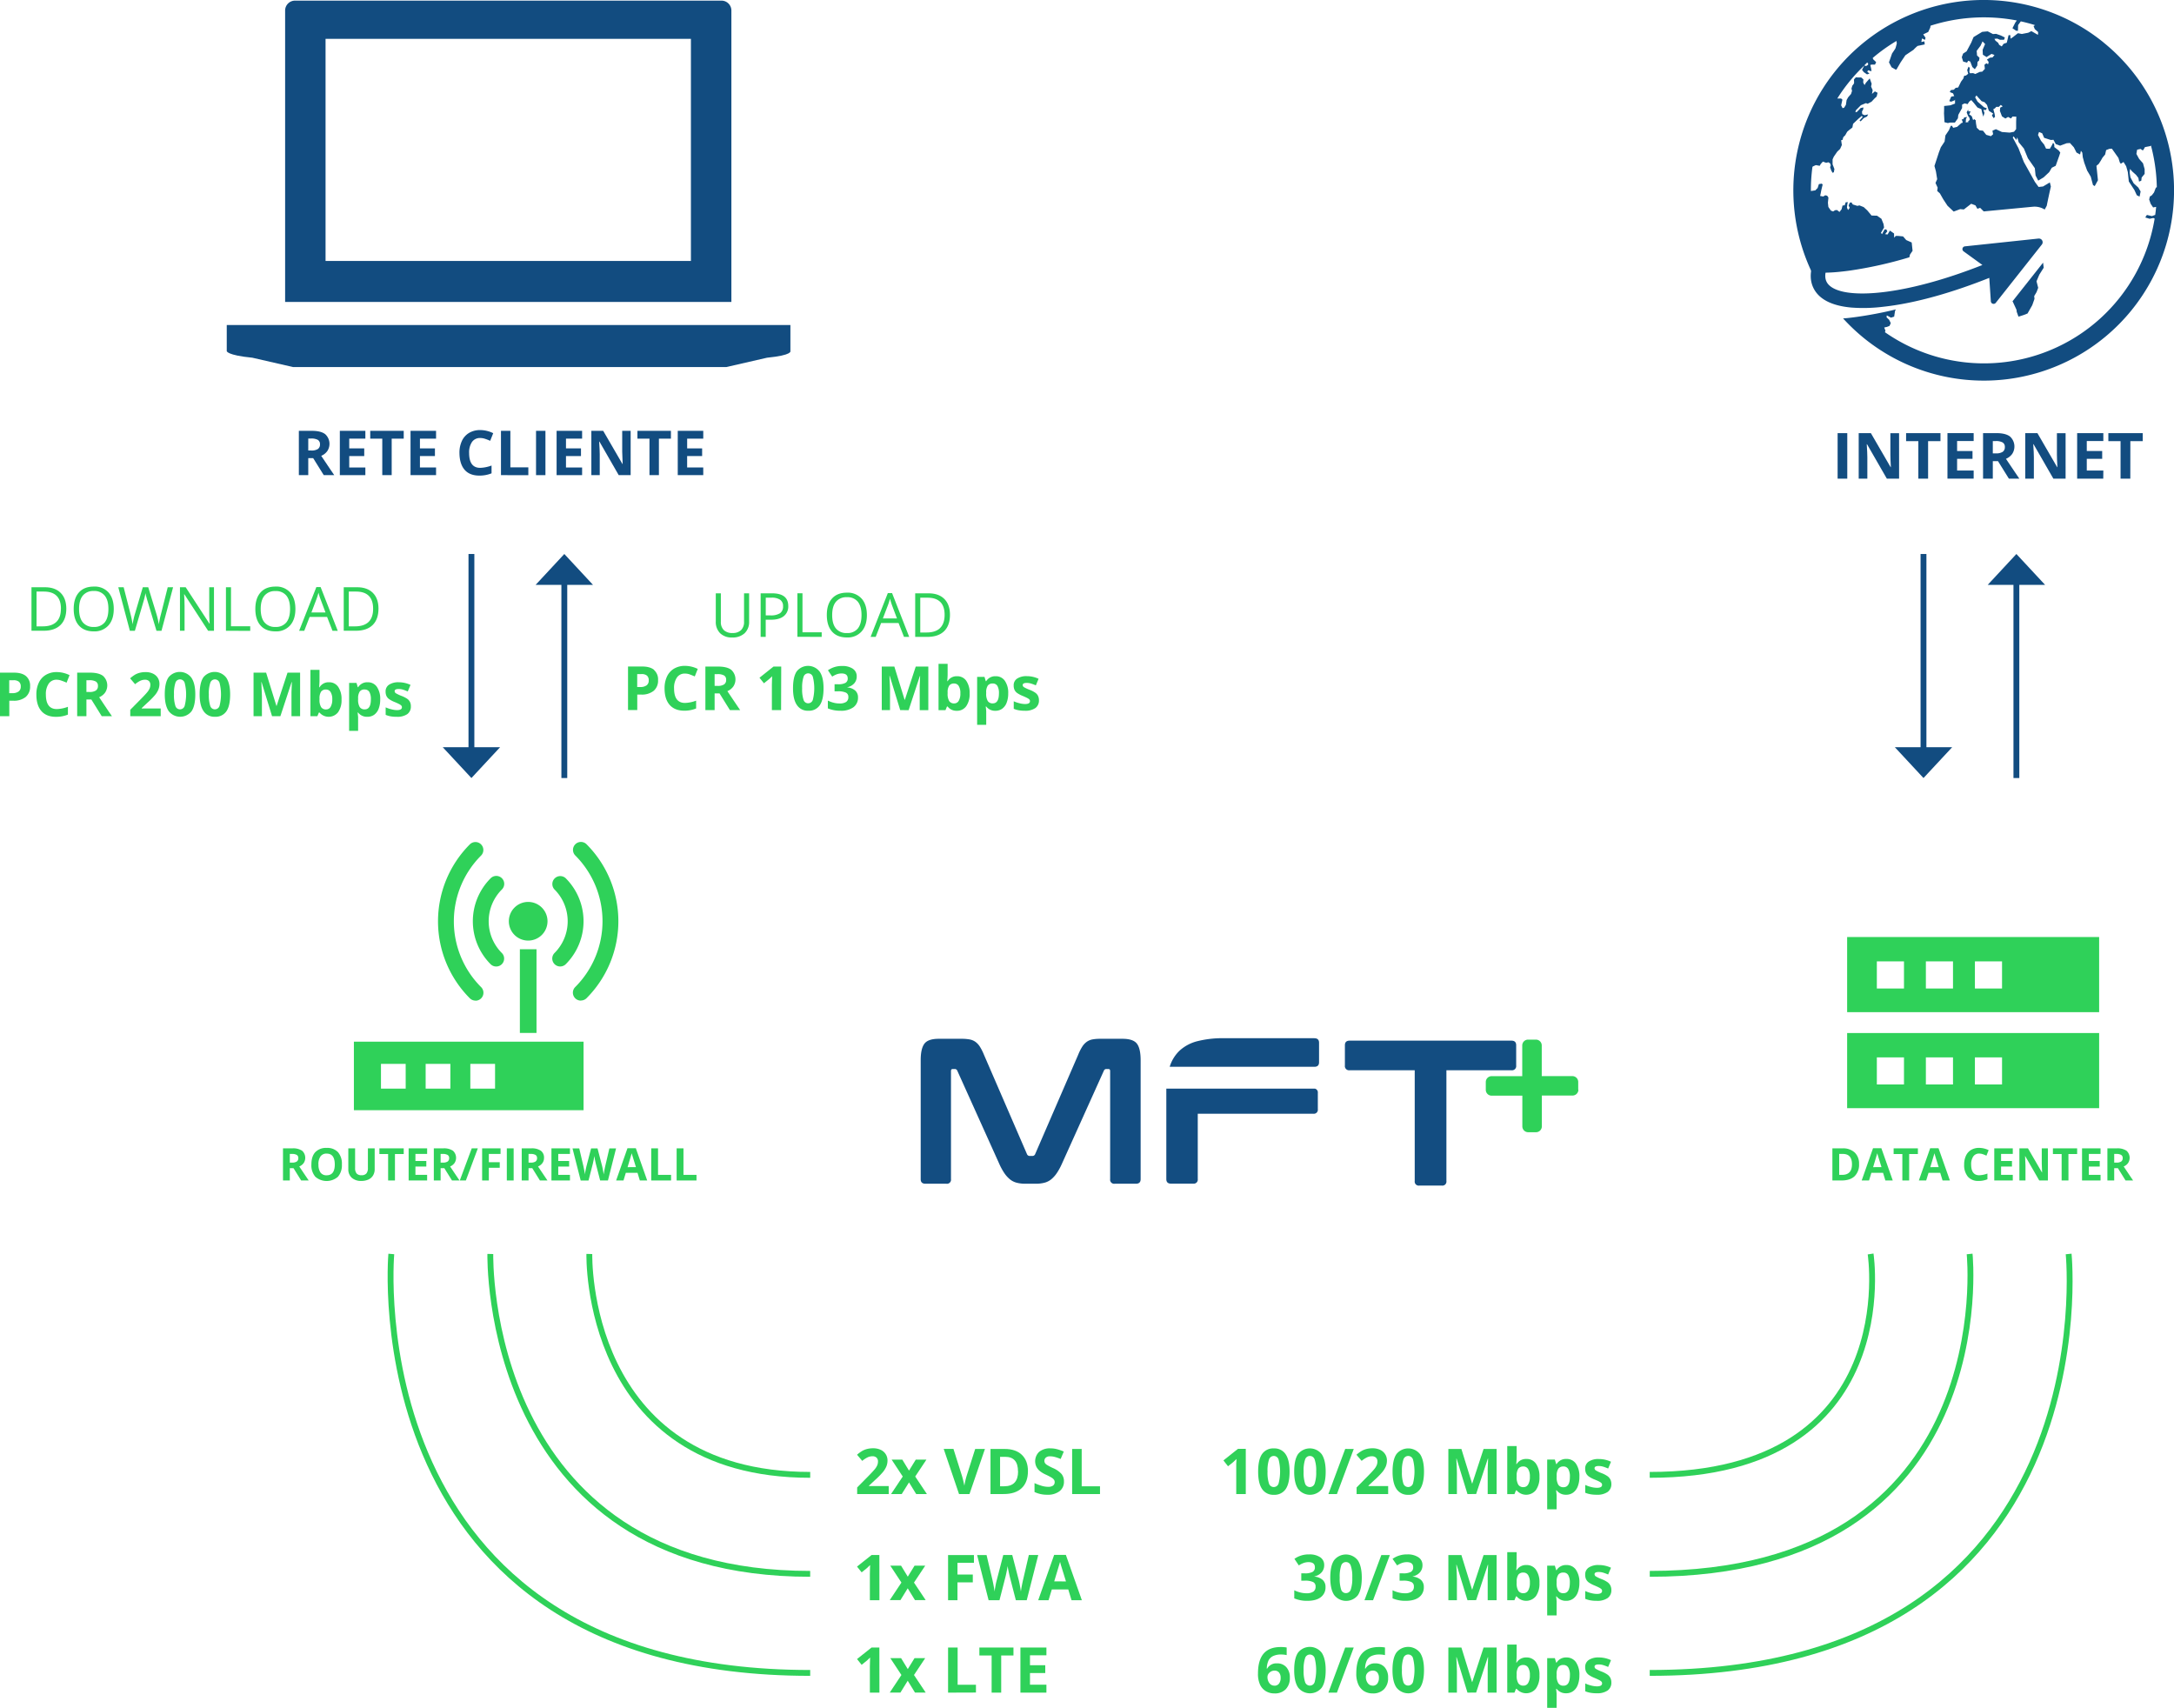 <svg xmlns="http://www.w3.org/2000/svg" viewBox="0 0 1114.66 875.59"><defs><style>.cls-1{fill:#2fd159;}.cls-2,.cls-4{fill:none;stroke-miterlimit:10;stroke-width:3px;}.cls-2{stroke:#124c80;}.cls-3{fill:#124c80;}.cls-4{stroke:#2fd159;}.cls-5{fill:#134d81;}</style></defs><g id="Livello_2" data-name="Livello 2"><g id="Livello_1-2" data-name="Livello 1"><path class="cls-1" d="M455.67,766H439.49v-3.4l5.81-5.88q2.58-2.64,3.37-3.66a7.9,7.9,0,0,0,1.14-1.89,4.94,4.94,0,0,0,.35-1.81,2.62,2.62,0,0,0-.77-2.07,2.94,2.94,0,0,0-2.05-.68,5.91,5.91,0,0,0-2.61.61,13.75,13.75,0,0,0-2.64,1.76l-2.66-3.15a17.36,17.36,0,0,1,2.83-2.06,10.25,10.25,0,0,1,2.45-.92,12.41,12.41,0,0,1,3-.33,8.91,8.91,0,0,1,3.83.79,6.11,6.11,0,0,1,2.58,2.22,5.91,5.91,0,0,1,.92,3.26,8,8,0,0,1-.56,3,11.9,11.9,0,0,1-1.74,2.87,42,42,0,0,1-4.16,4.2l-3,2.8v.22h10.08Z"></path><path class="cls-1" d="M462.86,757l-5.7-8.66h5.48l3.43,5.64,3.47-5.64H475L469.25,757l6,9h-5.49L466.07,760,462.33,766h-5.47Z"></path><path class="cls-1" d="M500,742.87h5L497.07,766h-5.35l-7.86-23.15h5l4.35,13.78c.25.81.5,1.76.75,2.84s.42,1.83.49,2.25a39.74,39.74,0,0,1,1.18-5.09Z"></path><path class="cls-1" d="M527.05,754.22q0,5.71-3.25,8.76t-9.4,3h-6.55V742.87h7.26q5.67,0,8.81,3C526,747.86,527.05,750.65,527.05,754.22Zm-5.1.13q0-7.46-6.58-7.45h-2.61V762h2.1Q522,762,522,754.35Z"></path><path class="cls-1" d="M545.51,759.59a6,6,0,0,1-2.26,4.94,9.79,9.79,0,0,1-6.27,1.81,14.75,14.75,0,0,1-6.56-1.4v-4.56a27.38,27.38,0,0,0,4,1.48,11.91,11.91,0,0,0,3,.42,4.21,4.21,0,0,0,2.47-.61,2.13,2.13,0,0,0,.87-1.84,2,2,0,0,0-.38-1.21,4.16,4.16,0,0,0-1.12-1,28.29,28.29,0,0,0-3-1.57,14.25,14.25,0,0,1-3.18-1.92,7.08,7.08,0,0,1-1.69-2.13,6.65,6.65,0,0,1,1.44-7.68,8.68,8.68,0,0,1,5.76-1.76A13.34,13.34,0,0,1,542,743a23.92,23.92,0,0,1,3.43,1.2L543.82,748a22.74,22.74,0,0,0-3.07-1.06,9.82,9.82,0,0,0-2.38-.3,3.13,3.13,0,0,0-2.14.65,2.14,2.14,0,0,0-.74,1.69,2.1,2.1,0,0,0,.3,1.13,3.29,3.29,0,0,0,1,.93,27,27,0,0,0,3.11,1.63,12.43,12.43,0,0,1,4.45,3.11A6.07,6.07,0,0,1,545.51,759.59Z"></path><path class="cls-1" d="M549.71,766V742.87h4.9V762H564v4Z"></path><path class="cls-1" d="M638.74,766h-4.89V752.63l0-2.2L634,748c-.82.81-1.38,1.34-1.7,1.6l-2.66,2.14-2.36-3,7.46-5.94h4Z"></path><path class="cls-1" d="M661.2,754.45q0,6.06-2,9a6.92,6.92,0,0,1-6.12,2.92,6.83,6.83,0,0,1-6-3c-1.36-2-2-5-2-8.88q0-6.13,2-9a6.89,6.89,0,0,1,6.1-2.9,6.81,6.81,0,0,1,6,3C660.52,747.58,661.2,750.54,661.2,754.45Zm-11.31,0a18,18,0,0,0,.73,6.1,2.55,2.55,0,0,0,2.48,1.84,2.58,2.58,0,0,0,2.47-1.86,24.7,24.7,0,0,0,0-12.2,2.56,2.56,0,0,0-4.93,0A17.9,17.9,0,0,0,649.89,754.45Z"></path><path class="cls-1" d="M679.71,754.45q0,6.06-2,9a7.71,7.71,0,0,1-12.15-.09q-2-3-2-8.88,0-6.13,2-9a7.7,7.7,0,0,1,12.15.14C679,747.58,679.71,750.54,679.71,754.45Zm-11.32,0a18,18,0,0,0,.74,6.1,2.54,2.54,0,0,0,2.48,1.84,2.58,2.58,0,0,0,2.47-1.86,17.72,17.72,0,0,0,.76-6.08,17.5,17.5,0,0,0-.77-6.12,2.56,2.56,0,0,0-4.93,0A17.85,17.85,0,0,0,668.39,754.45Z"></path><path class="cls-1" d="M694.1,742.87,685.47,766h-4.38l8.63-23.15Z"></path><path class="cls-1" d="M711.74,766H695.56v-3.4l5.81-5.88q2.58-2.64,3.37-3.66a7.9,7.9,0,0,0,1.14-1.89,4.94,4.94,0,0,0,.35-1.81,2.62,2.62,0,0,0-.77-2.07,3,3,0,0,0-2.05-.68,5.88,5.88,0,0,0-2.61.61,13.8,13.8,0,0,0-2.65,1.76l-2.66-3.15a17.36,17.36,0,0,1,2.84-2.06,10.25,10.25,0,0,1,2.45-.92,12.41,12.41,0,0,1,3-.33,8.94,8.94,0,0,1,3.83.79,6.11,6.11,0,0,1,2.58,2.22,5.91,5.91,0,0,1,.92,3.26,8,8,0,0,1-.56,3,11.65,11.65,0,0,1-1.75,2.87,41.63,41.63,0,0,1-4.15,4.2l-3,2.8v.22h10.09Z"></path><path class="cls-1" d="M730.12,754.45c0,4-.67,7-2,9a6.91,6.91,0,0,1-6.12,2.92,6.83,6.83,0,0,1-6-3q-2-3-2-8.88,0-6.13,2-9a7.7,7.7,0,0,1,12.15.14C729.43,747.58,730.12,750.54,730.12,754.45Zm-11.32,0a18,18,0,0,0,.73,6.1,2.55,2.55,0,0,0,2.48,1.84,2.58,2.58,0,0,0,2.47-1.86,24.7,24.7,0,0,0,0-12.2,2.56,2.56,0,0,0-4.93,0A18.16,18.16,0,0,0,718.8,754.45Z"></path><path class="cls-1" d="M752.41,766l-5.58-18.16h-.14c.2,3.69.3,6.16.3,7.39V766h-4.38V742.87h6.68l5.47,17.7h.1l5.81-17.7h6.68V766h-4.57v-11c0-.51,0-1.11,0-1.78s.09-2.47.21-5.39h-.14l-6,18.13Z"></path><path class="cls-1" d="M782.64,748a5.72,5.72,0,0,1,4.91,2.44,11.25,11.25,0,0,1,1.77,6.71,11.1,11.1,0,0,1-1.82,6.79,6.39,6.39,0,0,1-9.88.14h-.33l-.8,1.95H772.8V741.39h4.82v5.73c0,.72-.06,1.89-.19,3.5h.19A5.58,5.58,0,0,1,782.64,748Zm-1.55,3.86a3.06,3.06,0,0,0-2.61,1.1,6.37,6.37,0,0,0-.86,3.63v.53a7.47,7.47,0,0,0,.85,4.08,3,3,0,0,0,2.69,1.24,2.68,2.68,0,0,0,2.36-1.37,7.4,7.4,0,0,0,.88-4,7,7,0,0,0-.89-3.91A2.77,2.77,0,0,0,781.09,751.85Z"></path><path class="cls-1" d="M803,766.34a5.87,5.87,0,0,1-4.89-2.27h-.25c.17,1.48.25,2.33.25,2.57v7.17h-4.83V748.32h3.93l.68,2.3h.22a5.57,5.57,0,0,1,5-2.63,5.73,5.73,0,0,1,4.91,2.42,11.21,11.21,0,0,1,1.77,6.73,13.34,13.34,0,0,1-.83,4.92,6.86,6.86,0,0,1-2.37,3.18A6,6,0,0,1,803,766.34Zm-1.42-14.49A3.06,3.06,0,0,0,799,753a6.29,6.29,0,0,0-.86,3.63v.53a7.38,7.38,0,0,0,.85,4.08,3,3,0,0,0,2.68,1.24q3.26,0,3.25-5.36a7.64,7.64,0,0,0-.8-3.91A2.73,2.73,0,0,0,801.61,751.85Z"></path><path class="cls-1" d="M826.18,760.76a4.87,4.87,0,0,1-1.89,4.15,9.35,9.35,0,0,1-5.66,1.43,17.29,17.29,0,0,1-3.3-.27,12.71,12.71,0,0,1-2.54-.76v-4a17,17,0,0,0,3,1.06,12.42,12.42,0,0,0,3,.42c1.76,0,2.63-.5,2.63-1.51a1.25,1.25,0,0,0-.35-.93,4.87,4.87,0,0,0-1.2-.81q-.86-.45-2.28-1a14.69,14.69,0,0,1-3-1.58,4.53,4.53,0,0,1-1.39-1.67,5.55,5.55,0,0,1-.44-2.32,4.2,4.2,0,0,1,1.83-3.65,8.92,8.92,0,0,1,5.19-1.29,14.71,14.71,0,0,1,6.22,1.39l-1.46,3.48a25.26,25.26,0,0,0-2.48-.93,7.9,7.9,0,0,0-2.36-.36c-1.43,0-2.14.38-2.14,1.15a1.35,1.35,0,0,0,.69,1.12,18.13,18.13,0,0,0,3,1.41,14,14,0,0,1,3,1.57,4.7,4.7,0,0,1,1.43,1.68A5.09,5.09,0,0,1,826.18,760.76Z"></path><path class="cls-1" d="M450.9,820.41H446V807l.05-2.2.08-2.41c-.81.81-1.38,1.34-1.69,1.6l-2.66,2.14-2.36-2.95,7.45-5.94h4Z"></path><path class="cls-1" d="M462.18,811.37l-5.7-8.66H462l3.44,5.64,3.47-5.64h5.47l-5.76,8.66,6,9h-5.49l-3.72-6.06-3.74,6.06h-5.47Z"></path><path class="cls-1" d="M490.92,820.41H486.1V797.26h13.26v4h-8.44v6h7.86v4h-7.86Z"></path><path class="cls-1" d="M526.43,820.41h-5.58l-3.14-12.16c-.12-.43-.31-1.33-.59-2.68s-.44-2.27-.49-2.73c-.06.57-.22,1.48-.47,2.74s-.45,2.16-.59,2.7l-3.11,12.13h-5.58L501,797.26h4.83l3,12.64c.51,2.33.89,4.35,1.12,6.06.06-.6.21-1.53.44-2.79a29.75,29.75,0,0,1,.64-2.94l3.37-13H519l3.37,13c.15.58.33,1.47.55,2.66s.39,2.22.51,3.07c.11-.82.27-1.85.51-3.08s.44-2.22.63-3l2.94-12.64h4.83Z"></path><path class="cls-1" d="M549.4,820.41l-1.67-5.51h-8.44l-1.68,5.51h-5.29l8.17-23.24h6l8.2,23.24Zm-2.85-9.63q-2.32-7.49-2.62-8.47c-.19-.65-.33-1.17-.41-1.55q-.53,2-3,10Z"></path><path class="cls-1" d="M678.94,802.44a5.42,5.42,0,0,1-1.32,3.69,6.79,6.79,0,0,1-3.69,2.09v.09a7.39,7.39,0,0,1,4.25,1.71,4.76,4.76,0,0,1,1.44,3.64,6.19,6.19,0,0,1-2.43,5.21c-1.61,1.24-3.92,1.86-6.91,1.86a16.65,16.65,0,0,1-6.68-1.26v-4.16a14.78,14.78,0,0,0,3,1.11,12.62,12.62,0,0,0,3.19.43,6.2,6.2,0,0,0,3.58-.83,3,3,0,0,0,1.16-2.64,2.39,2.39,0,0,0-1.33-2.31,9.92,9.92,0,0,0-4.25-.68h-1.75v-3.75H669a8.3,8.3,0,0,0,3.93-.71,2.53,2.53,0,0,0,1.24-2.41c0-1.75-1.09-2.63-3.29-2.63a7.66,7.66,0,0,0-2.32.38,11.19,11.19,0,0,0-2.62,1.31l-2.26-3.37a12.56,12.56,0,0,1,7.55-2.28,9.73,9.73,0,0,1,5.67,1.46A4.67,4.67,0,0,1,678.94,802.44Z"></path><path class="cls-1" d="M698.22,808.84c0,4-.67,7-2,9a7.72,7.72,0,0,1-12.16-.09q-2-3-2-8.88,0-6.14,2-9a7.7,7.7,0,0,1,12.15.14C697.53,802,698.22,804.93,698.22,808.84Zm-11.32,0a18,18,0,0,0,.73,6.1,2.55,2.55,0,0,0,2.48,1.84,2.58,2.58,0,0,0,2.47-1.86,17.48,17.48,0,0,0,.76-6.08,17.26,17.26,0,0,0-.77-6.12,2.56,2.56,0,0,0-4.93,0A18.16,18.16,0,0,0,686.9,808.84Z"></path><path class="cls-1" d="M712.61,797.26,704,820.41h-4.39l8.63-23.15Z"></path><path class="cls-1" d="M729.34,802.44a5.46,5.46,0,0,1-1.31,3.69,6.86,6.86,0,0,1-3.69,2.09v.09a7.36,7.36,0,0,1,4.24,1.71,4.76,4.76,0,0,1,1.44,3.64,6.21,6.21,0,0,1-2.42,5.21c-1.62,1.24-3.92,1.86-6.92,1.86a16.69,16.69,0,0,1-6.68-1.26v-4.16a15,15,0,0,0,3,1.11,12.69,12.69,0,0,0,3.2.43,6.22,6.22,0,0,0,3.58-.83,3,3,0,0,0,1.15-2.64,2.37,2.37,0,0,0-1.33-2.31,9.87,9.87,0,0,0-4.24-.68h-1.76v-3.75h1.79a8.32,8.32,0,0,0,3.94-.71,2.55,2.55,0,0,0,1.24-2.41c0-1.75-1.1-2.63-3.29-2.63a7.61,7.61,0,0,0-2.32.38,11.19,11.19,0,0,0-2.62,1.31L714,799.21a12.58,12.58,0,0,1,7.55-2.28,9.77,9.77,0,0,1,5.68,1.46A4.66,4.66,0,0,1,729.34,802.44Z"></path><path class="cls-1" d="M752.41,820.41l-5.58-18.16h-.14q.3,5.55.3,7.39v10.77h-4.38V797.26h6.68l5.47,17.7h.1l5.81-17.7h6.68v23.15h-4.57v-11c0-.51,0-1.11,0-1.78s.09-2.47.21-5.39h-.14l-6,18.13Z"></path><path class="cls-1" d="M782.64,802.38a5.72,5.72,0,0,1,4.91,2.44,11.25,11.25,0,0,1,1.77,6.71,11.08,11.08,0,0,1-1.82,6.79,6.39,6.39,0,0,1-9.88.14h-.33l-.8,1.95H772.8V795.78h4.82v5.73c0,.73-.06,1.89-.19,3.5h.19A5.58,5.58,0,0,1,782.64,802.38Zm-1.55,3.86a3.06,3.06,0,0,0-2.61,1.1,6.37,6.37,0,0,0-.86,3.63v.53a7.47,7.47,0,0,0,.85,4.08,3,3,0,0,0,2.69,1.24,2.68,2.68,0,0,0,2.36-1.37,7.4,7.4,0,0,0,.88-4,7,7,0,0,0-.89-3.91A2.77,2.77,0,0,0,781.09,806.24Z"></path><path class="cls-1" d="M803,820.73a5.87,5.87,0,0,1-4.89-2.27h-.25c.17,1.48.25,2.33.25,2.57v7.17h-4.83V802.71h3.93l.68,2.3h.22a5.57,5.57,0,0,1,5-2.63,5.73,5.73,0,0,1,4.91,2.42,11.21,11.21,0,0,1,1.77,6.73,13.34,13.34,0,0,1-.83,4.92,6.81,6.81,0,0,1-2.37,3.18A6,6,0,0,1,803,820.73Zm-1.42-14.49a3.06,3.06,0,0,0-2.61,1.1,6.29,6.29,0,0,0-.86,3.63v.53a7.38,7.38,0,0,0,.85,4.08,3,3,0,0,0,2.68,1.24q3.26,0,3.25-5.36a7.64,7.64,0,0,0-.8-3.91A2.73,2.73,0,0,0,801.61,806.24Z"></path><path class="cls-1" d="M826.18,815.15a4.87,4.87,0,0,1-1.89,4.15,9.35,9.35,0,0,1-5.66,1.43,17.29,17.29,0,0,1-3.3-.27,12.71,12.71,0,0,1-2.54-.76v-4a17,17,0,0,0,3,1.06,12.49,12.49,0,0,0,3,.43c1.76,0,2.63-.51,2.63-1.52a1.25,1.25,0,0,0-.35-.93,4.87,4.87,0,0,0-1.2-.81q-.86-.45-2.28-1.05a14.69,14.69,0,0,1-3-1.58,4.53,4.53,0,0,1-1.39-1.67,5.52,5.52,0,0,1-.44-2.32,4.2,4.2,0,0,1,1.83-3.65,8.92,8.92,0,0,1,5.19-1.29,14.71,14.71,0,0,1,6.22,1.39l-1.46,3.48a25.26,25.26,0,0,0-2.48-.93,7.9,7.9,0,0,0-2.36-.36c-1.43,0-2.14.38-2.14,1.15a1.38,1.38,0,0,0,.69,1.13,19.29,19.29,0,0,0,3,1.4,14,14,0,0,1,3,1.57,4.7,4.7,0,0,1,1.43,1.68A5.09,5.09,0,0,1,826.18,815.15Z"></path><path class="cls-1" d="M450.9,867.8H446V854.41l.05-2.2.08-2.41c-.81.81-1.38,1.35-1.69,1.6l-2.66,2.14-2.36-2.95,7.45-5.93h4Z"></path><path class="cls-1" d="M462.18,858.76l-5.7-8.66H462l3.44,5.64,3.47-5.64h5.47l-5.76,8.66,6,9h-5.49l-3.72-6.06-3.74,6.06h-5.47Z"></path><path class="cls-1" d="M486.1,867.8V844.66H491v19.09h9.39v4Z"></path><path class="cls-1" d="M513.34,867.8h-4.91V848.74h-6.28v-4.08h17.48v4.08h-6.29Z"></path><path class="cls-1" d="M536.52,867.8H523.19V844.66h13.33v4H528.1v5.08h7.83v4H528.1v6h8.42Z"></path><path class="cls-1" d="M645,858q0-6.87,2.91-10.23t8.7-3.35a16.53,16.53,0,0,1,3.1.23v3.91a12.76,12.76,0,0,0-2.79-.31,9.5,9.5,0,0,0-4.1.76,5.1,5.1,0,0,0-2.39,2.24,10.62,10.62,0,0,0-.93,4.23h.21a5.36,5.36,0,0,1,5-2.69,6.2,6.2,0,0,1,4.86,2,7.7,7.7,0,0,1,1.76,5.38,8.08,8.08,0,0,1-2.09,5.87,7.67,7.67,0,0,1-5.79,2.16,8.29,8.29,0,0,1-4.47-1.19,7.66,7.66,0,0,1-3-3.47A13.21,13.21,0,0,1,645,858Zm8.36,6.24a2.88,2.88,0,0,0,2.41-1.06,4.7,4.7,0,0,0,.84-3,4.08,4.08,0,0,0-.79-2.66,2.85,2.85,0,0,0-2.36-1,3.6,3.6,0,0,0-2.54,1,2.94,2.94,0,0,0-1.06,2.25,5.11,5.11,0,0,0,1,3.18A3.05,3.05,0,0,0,653.35,864.21Z"></path><path class="cls-1" d="M679.71,856.23q0,6.06-2,9a7.71,7.71,0,0,1-12.15-.09q-2-3-2-8.88,0-6.13,2-9a7.69,7.69,0,0,1,12.15.13C679,849.36,679.71,852.32,679.71,856.23Zm-11.32,0a18,18,0,0,0,.74,6.1,2.57,2.57,0,0,0,4.94,0,24.86,24.86,0,0,0,0-12.2,2.59,2.59,0,0,0-2.46-1.86,2.54,2.54,0,0,0-2.47,1.86A17.85,17.85,0,0,0,668.39,856.23Z"></path><path class="cls-1" d="M694.1,844.66l-8.63,23.14h-4.38l8.63-23.14Z"></path><path class="cls-1" d="M695.4,858q0-6.87,2.9-10.23t8.7-3.35a16.65,16.65,0,0,1,3.11.23v3.91a12.76,12.76,0,0,0-2.79-.31,9.52,9.52,0,0,0-4.11.76,5.08,5.08,0,0,0-2.38,2.24,10.28,10.28,0,0,0-.93,4.23h.2a5.39,5.39,0,0,1,5-2.69,6.2,6.2,0,0,1,4.86,2,7.75,7.75,0,0,1,1.76,5.38,8.12,8.12,0,0,1-2.09,5.87,7.71,7.71,0,0,1-5.8,2.16,8.29,8.29,0,0,1-4.47-1.19,7.71,7.71,0,0,1-2.94-3.47A13.06,13.06,0,0,1,695.4,858Zm8.36,6.24a2.87,2.87,0,0,0,2.4-1.06,4.7,4.7,0,0,0,.84-3,4.13,4.13,0,0,0-.78-2.66,2.85,2.85,0,0,0-2.37-1,3.6,3.6,0,0,0-2.54,1,3,3,0,0,0-1,2.25,5.11,5.11,0,0,0,1,3.18A3,3,0,0,0,703.76,864.21Z"></path><path class="cls-1" d="M730.12,856.23c0,4-.67,7-2,9a7.72,7.72,0,0,1-12.16-.09q-2-3-2-8.88,0-6.13,2-9a7.69,7.69,0,0,1,12.15.13C729.43,849.36,730.12,852.32,730.12,856.23Zm-11.32,0a18,18,0,0,0,.73,6.1,2.55,2.55,0,0,0,2.48,1.84,2.58,2.58,0,0,0,2.47-1.86,24.7,24.7,0,0,0,0-12.2,2.56,2.56,0,0,0-4.93,0A18.16,18.16,0,0,0,718.8,856.23Z"></path><path class="cls-1" d="M752.41,867.8l-5.58-18.16h-.14q.3,5.55.3,7.39V867.8h-4.38V844.66h6.68l5.47,17.69h.1l5.81-17.69h6.68V867.8h-4.57v-11c0-.51,0-1.11,0-1.78s.09-2.47.21-5.39h-.14l-6,18.13Z"></path><path class="cls-1" d="M782.64,849.77a5.72,5.72,0,0,1,4.91,2.44,11.25,11.25,0,0,1,1.77,6.71,11.08,11.08,0,0,1-1.82,6.79,6.39,6.39,0,0,1-9.88.14h-.33l-.8,1.95H772.8V843.17h4.82v5.73c0,.73-.06,1.89-.19,3.5h.19A5.58,5.58,0,0,1,782.64,849.77Zm-1.55,3.86a3.06,3.06,0,0,0-2.61,1.1,6.37,6.37,0,0,0-.86,3.63v.53a7.47,7.47,0,0,0,.85,4.08,3,3,0,0,0,2.69,1.24,2.68,2.68,0,0,0,2.36-1.37,7.39,7.39,0,0,0,.88-4,7,7,0,0,0-.89-3.92A2.77,2.77,0,0,0,781.09,853.63Z"></path><path class="cls-1" d="M803,868.12a5.87,5.87,0,0,1-4.89-2.27h-.25c.17,1.48.25,2.33.25,2.57v7.17h-4.83V850.1h3.93l.68,2.3h.22a5.57,5.57,0,0,1,5-2.63,5.75,5.75,0,0,1,4.91,2.42,11.21,11.21,0,0,1,1.77,6.73,13.34,13.34,0,0,1-.83,4.92,6.76,6.76,0,0,1-2.37,3.18A6,6,0,0,1,803,868.12Zm-1.42-14.49a3,3,0,0,0-2.61,1.1,6.29,6.29,0,0,0-.86,3.63v.53A7.38,7.38,0,0,0,799,863a3,3,0,0,0,2.68,1.24c2.17,0,3.25-1.79,3.25-5.35a7.66,7.66,0,0,0-.8-3.92A2.74,2.74,0,0,0,801.61,853.63Z"></path><path class="cls-1" d="M826.18,862.54a4.87,4.87,0,0,1-1.89,4.15,9.35,9.35,0,0,1-5.66,1.43,17.29,17.29,0,0,1-3.3-.27,12.09,12.09,0,0,1-2.54-.76v-4a17,17,0,0,0,3,1.06,12.49,12.49,0,0,0,3,.43c1.76,0,2.63-.51,2.63-1.52a1.25,1.25,0,0,0-.35-.93,4.87,4.87,0,0,0-1.2-.81q-.86-.45-2.28-1.05a14.69,14.69,0,0,1-3-1.58,4.53,4.53,0,0,1-1.39-1.67,5.52,5.52,0,0,1-.44-2.32,4.21,4.21,0,0,1,1.83-3.65,8.92,8.92,0,0,1,5.19-1.29,14.71,14.71,0,0,1,6.22,1.39l-1.46,3.48a25.26,25.26,0,0,0-2.48-.93,7.9,7.9,0,0,0-2.36-.36c-1.43,0-2.14.38-2.14,1.15a1.38,1.38,0,0,0,.69,1.13,19.29,19.29,0,0,0,3,1.4,14,14,0,0,1,3,1.57,4.7,4.7,0,0,1,1.43,1.68A5.09,5.09,0,0,1,826.18,862.54Z"></path><line class="cls-2" x1="289.34" y1="398.89" x2="289.34" y2="293.6"></line><polygon class="cls-3" points="289.34 284.03 274.63 299.85 304.04 299.85 289.34 284.03"></polygon><line class="cls-2" x1="241.71" y1="284.03" x2="241.71" y2="389.32"></line><polygon class="cls-3" points="241.71 398.89 256.42 383.08 227 383.08 241.71 398.89"></polygon><path class="cls-1" d="M34,312q0,5.52-3,8.45t-8.64,2.93H16.14V301.07H23q5.21,0,8.09,2.88T34,312Zm-2.75.09c0-2.91-.73-5.11-2.19-6.58s-3.64-2.22-6.52-2.22H18.74v17.84H21.9c3.1,0,5.42-.76,7-2.28S31.22,315.09,31.22,312.11Z"></path><path class="cls-1" d="M58.33,312.2c0,3.57-.91,6.39-2.71,8.43a9.53,9.53,0,0,1-7.54,3.07q-4.94,0-7.61-3c-1.79-2-2.68-4.85-2.68-8.52s.89-6.45,2.68-8.45,4.34-3,7.64-3a9.52,9.52,0,0,1,7.52,3Q58.33,306.83,58.33,312.2Zm-17.79,0q0,4.55,1.93,6.88a6.87,6.87,0,0,0,5.61,2.35,6.81,6.81,0,0,0,5.61-2.34c1.26-1.56,1.89-3.85,1.89-6.89s-.63-5.28-1.89-6.83A6.73,6.73,0,0,0,48.11,303a6.9,6.9,0,0,0-5.64,2.34C41.18,306.94,40.54,309.22,40.54,312.2Z"></path><path class="cls-1" d="M82.8,323.4H80.23l-4.51-15c-.21-.66-.45-1.49-.71-2.5a14.06,14.06,0,0,1-.42-1.82,35.35,35.35,0,0,1-1.06,4.42L69.16,323.4H66.59l-5.94-22.33H63.4l3.53,13.79A52.76,52.76,0,0,1,68,320.11a37.61,37.61,0,0,1,1.22-5.47l4-13.57H76l4.2,13.7a42.29,42.29,0,0,1,1.24,5.34,45.32,45.32,0,0,1,1.1-5.28L86,301.07h2.75Z"></path><path class="cls-1" d="M109.71,323.4h-3l-12.2-18.74h-.12q.24,3.3.24,6v12.7H92.27V301.07H95.2l12.17,18.66h.12c0-.27-.06-1.16-.14-2.65s-.09-2.56-.07-3.2V301.07h2.43Z"></path><path class="cls-1" d="M115.85,323.4V301.07h2.59v20h9.86v2.36Z"></path><path class="cls-1" d="M151.46,312.2c0,3.57-.9,6.39-2.71,8.43a9.5,9.5,0,0,1-7.53,3.07q-4.93,0-7.62-3c-1.78-2-2.68-4.85-2.68-8.52s.9-6.45,2.69-8.45,4.34-3,7.64-3a9.5,9.5,0,0,1,7.51,3Q151.46,306.83,151.46,312.2Zm-17.79,0q0,4.55,1.93,6.88a6.88,6.88,0,0,0,5.62,2.35,6.78,6.78,0,0,0,5.6-2.34c1.26-1.56,1.9-3.85,1.9-6.89s-.63-5.28-1.89-6.83a6.74,6.74,0,0,0-5.58-2.33,6.91,6.91,0,0,0-5.65,2.34C134.31,306.94,133.67,309.22,133.67,312.2Z"></path><path class="cls-1" d="M170.48,323.4l-2.78-7.11h-8.95L156,323.4h-2.63L162.2,301h2.19l8.78,22.42ZM166.89,314l-2.6-6.92c-.33-.88-.68-2-1-3.22a30.28,30.28,0,0,1-1,3.22L159.67,314Z"></path><path class="cls-1" d="M194.06,312q0,5.52-3,8.45t-8.64,2.93h-6.18V301.07h6.84q5.21,0,8.09,2.88T194.06,312Zm-2.75.09c0-2.91-.73-5.11-2.19-6.58s-3.63-2.22-6.51-2.22h-3.78v17.84H182q4.63,0,7-2.28C190.53,317.35,191.31,315.09,191.31,312.11Z"></path><path class="cls-1" d="M15.43,351.82a6.85,6.85,0,0,1-2.26,5.52,9.63,9.63,0,0,1-6.4,1.91h-2v7.94H0V344.86H7.13q4.07,0,6.18,1.75A6.36,6.36,0,0,1,15.43,351.82Zm-10.7,3.55H6.29a5.15,5.15,0,0,0,3.27-.87A3,3,0,0,0,10.64,352a3.12,3.12,0,0,0-.9-2.46,4.27,4.27,0,0,0-2.85-.79H4.73Z"></path><path class="cls-1" d="M29.13,348.48a4.81,4.81,0,0,0-4.14,2,9.31,9.31,0,0,0-1.47,5.59q0,7.47,5.61,7.47a17.8,17.8,0,0,0,5.69-1.17v4a15.88,15.88,0,0,1-6.14,1.14q-4.87,0-7.45-2.95t-2.58-8.49a13.8,13.8,0,0,1,1.27-6.1,9.09,9.09,0,0,1,3.64-4,10.69,10.69,0,0,1,5.57-1.4,15,15,0,0,1,6.53,1.57L34.14,350a26.81,26.81,0,0,0-2.52-1A7.7,7.7,0,0,0,29.13,348.48Z"></path><path class="cls-1" d="M44.31,358.62v8.57H39.57V344.86h6.51c3,0,5.28.55,6.73,1.66a6.58,6.58,0,0,1,1.1,8.53,7.08,7.08,0,0,1-3.07,2.41q5,7.53,6.57,9.73H52.16l-5.33-8.57Zm0-3.85h1.52a5.84,5.84,0,0,0,3.32-.75,2.67,2.67,0,0,0,1.07-2.35,2.46,2.46,0,0,0-1.09-2.26,6.64,6.64,0,0,0-3.39-.67H44.31Z"></path><path class="cls-1" d="M82.4,367.19H66.79V363.9l5.6-5.66q2.49-2.55,3.26-3.54a8,8,0,0,0,1.1-1.82,4.72,4.72,0,0,0,.33-1.74,2.53,2.53,0,0,0-.74-2,2.9,2.9,0,0,0-2-.65,5.81,5.81,0,0,0-2.52.59,13.59,13.59,0,0,0-2.55,1.7l-2.56-3a17,17,0,0,1,2.73-2,10.29,10.29,0,0,1,2.37-.89,12,12,0,0,1,2.87-.31,8.49,8.49,0,0,1,3.7.76,5.87,5.87,0,0,1,2.49,2.14,5.68,5.68,0,0,1,.88,3.15,7.73,7.73,0,0,1-.54,2.89,11.09,11.09,0,0,1-1.68,2.77,41.23,41.23,0,0,1-4,4.05L72.67,363v.22H82.4Z"></path><path class="cls-1" d="M100.13,356q0,5.85-1.92,8.66a7.45,7.45,0,0,1-11.73-.09c-1.3-1.93-2-4.79-2-8.57q0-5.91,1.91-8.71a7.43,7.43,0,0,1,11.72.13C99.47,349.39,100.13,352.26,100.13,356Zm-10.92,0a17.49,17.49,0,0,0,.71,5.89,2.45,2.45,0,0,0,2.39,1.78,2.48,2.48,0,0,0,2.38-1.8,23.77,23.77,0,0,0,0-11.77,2.49,2.49,0,0,0-2.38-1.79,2.46,2.46,0,0,0-2.38,1.79A17.28,17.28,0,0,0,89.21,356Z"></path><path class="cls-1" d="M118,356c0,3.9-.63,6.79-1.91,8.66a6.64,6.64,0,0,1-5.9,2.81,6.56,6.56,0,0,1-5.83-2.9q-2-2.89-2-8.57,0-5.91,1.9-8.71a7.44,7.44,0,0,1,11.73.13C117.33,349.39,118,352.26,118,356Zm-10.92,0a17.49,17.49,0,0,0,.71,5.89,2.46,2.46,0,0,0,2.4,1.78,2.49,2.49,0,0,0,2.38-1.8,23.93,23.93,0,0,0,0-11.77,2.48,2.48,0,0,0-4.76,0A17.28,17.28,0,0,0,107.06,356Z"></path><path class="cls-1" d="M139.49,367.19l-5.38-17.52H134q.28,5.34.29,7.13v10.39H130V344.86h6.44l5.29,17.07h.09l5.6-17.07h6.45v22.33h-4.42V356.62c0-.5,0-1.08,0-1.73s.08-2.38.2-5.19h-.13l-5.76,17.49Z"></path><path class="cls-1" d="M168.66,349.79a5.54,5.54,0,0,1,4.74,2.36,10.83,10.83,0,0,1,1.71,6.47,10.61,10.61,0,0,1-1.77,6.55,6.16,6.16,0,0,1-9.52.14h-.32l-.78,1.88h-3.56V343.42h4.66V349c0,.7-.06,1.83-.18,3.38h.18A5.39,5.39,0,0,1,168.66,349.79Zm-1.5,3.73a2.9,2.9,0,0,0-2.51,1.06,6.09,6.09,0,0,0-.83,3.5v.51a7.14,7.14,0,0,0,.82,3.94,2.91,2.91,0,0,0,2.59,1.19,2.61,2.61,0,0,0,2.28-1.32,7.19,7.19,0,0,0,.85-3.84,6.77,6.77,0,0,0-.86-3.78A2.68,2.68,0,0,0,167.16,353.52Z"></path><path class="cls-1" d="M188.33,367.49a5.66,5.66,0,0,1-4.72-2.18h-.24c.16,1.42.24,2.25.24,2.47v6.92H179V350.11h3.78l.66,2.22h.21a5.41,5.41,0,0,1,4.85-2.54,5.54,5.54,0,0,1,4.73,2.34,10.81,10.81,0,0,1,1.71,6.49,12.91,12.91,0,0,1-.8,4.75,6.76,6.76,0,0,1-2.28,3.07A5.88,5.88,0,0,1,188.33,367.49Zm-1.37-14a2.94,2.94,0,0,0-2.52,1.06,6.09,6.09,0,0,0-.83,3.5v.51a7.23,7.23,0,0,0,.82,3.94,2.93,2.93,0,0,0,2.59,1.19q3.14,0,3.13-5.16a7.42,7.42,0,0,0-.77-3.78A2.63,2.63,0,0,0,187,353.52Z"></path><path class="cls-1" d="M210.66,362.12a4.72,4.72,0,0,1-1.82,4,9,9,0,0,1-5.46,1.37,17.08,17.08,0,0,1-3.18-.25,12.12,12.12,0,0,1-2.46-.74v-3.85a15.7,15.7,0,0,0,2.93,1,11.62,11.62,0,0,0,2.86.42c1.69,0,2.54-.49,2.54-1.47a1.23,1.23,0,0,0-.34-.89,4.74,4.74,0,0,0-1.16-.78c-.55-.29-1.28-.63-2.2-1a14.15,14.15,0,0,1-2.89-1.52,4.28,4.28,0,0,1-1.35-1.62,5.28,5.28,0,0,1-.42-2.23,4,4,0,0,1,1.77-3.52,8.57,8.57,0,0,1,5-1.25,14.18,14.18,0,0,1,6,1.35l-1.41,3.36c-.85-.37-1.65-.67-2.39-.91a7.69,7.69,0,0,0-2.28-.35c-1.37,0-2.06.37-2.06,1.12a1.3,1.3,0,0,0,.66,1.08,18.2,18.2,0,0,0,2.91,1.36,14.1,14.1,0,0,1,2.94,1.51,4.44,4.44,0,0,1,1.37,1.62A4.92,4.92,0,0,1,210.66,362.12Z"></path><path class="cls-1" d="M532.24,356.81a4.29,4.29,0,0,0-1.37-1.62,13.46,13.46,0,0,0-2.93-1.52,18.48,18.48,0,0,1-2.91-1.35,1.31,1.31,0,0,1-.67-1.09q0-1.11,2.07-1.11a7.32,7.32,0,0,1,2.27.35,24.58,24.58,0,0,1,2.4.9l1.4-3.36a14.11,14.11,0,0,0-6-1.35,8.59,8.59,0,0,0-5,1.25,4,4,0,0,0-1.76,3.52,5.33,5.33,0,0,0,.42,2.24,4.3,4.3,0,0,0,1.34,1.61,13.74,13.74,0,0,0,2.9,1.53c.91.38,1.64.72,2.19,1a4.74,4.74,0,0,1,1.16.78,1.21,1.21,0,0,1,.34.89c0,1-.84,1.47-2.54,1.47a12.12,12.12,0,0,1-2.86-.41,16.33,16.33,0,0,1-2.92-1v3.85a11.18,11.18,0,0,0,2.46.74,16.81,16.81,0,0,0,3.17.26,9,9,0,0,0,5.46-1.38,4.7,4.7,0,0,0,1.83-4,4.87,4.87,0,0,0-.45-2.18m-20.84-5.16a7.3,7.3,0,0,1,.78,3.78q0,5.16-3.14,5.16a2.88,2.88,0,0,1-2.58-1.19,7.12,7.12,0,0,1-.82-3.94V355a6.11,6.11,0,0,1,.82-3.51,2.94,2.94,0,0,1,2.52-1.06,2.63,2.63,0,0,1,2.42,1.26m2.44,11.66a6.57,6.57,0,0,0,2.28-3.07,12.7,12.7,0,0,0,.81-4.75,10.74,10.74,0,0,0-1.72-6.49,5.52,5.52,0,0,0-4.73-2.34,5.39,5.39,0,0,0-4.84,2.54h-.21l-.66-2.22H501v24.59h4.66v-6.91c0-.23-.08-1.05-.25-2.48h.25a5.65,5.65,0,0,0,4.72,2.19,5.88,5.88,0,0,0,3.48-1.06m-22.31-11.66a6.78,6.78,0,0,1,.85,3.78,7.1,7.1,0,0,1-.85,3.84,2.58,2.58,0,0,1-2.28,1.32,2.91,2.91,0,0,1-2.59-1.19,7.22,7.22,0,0,1-.81-3.94V355a6,6,0,0,1,.82-3.51,2.94,2.94,0,0,1,2.52-1.06,2.68,2.68,0,0,1,2.34,1.26m-5.68-2.45h-.19c.12-1.55.19-2.67.19-3.38v-5.53h-4.66v23.77h3.56l.77-1.88h.33a5.63,5.63,0,0,0,4.71,2.19,5.72,5.72,0,0,0,4.81-2.33,10.66,10.66,0,0,0,1.76-6.55,10.85,10.85,0,0,0-1.71-6.47,5.53,5.53,0,0,0-4.73-2.36,5.38,5.38,0,0,0-4.84,2.54m-20,14.86,5.76-17.49h.14q-.18,4.21-.21,5.19c0,.66,0,1.23,0,1.73v10.57h4.41V341.73h-6.44l-5.61,17.08h-.09l-5.28-17.08h-6.45v22.33h4.23V353.67c0-1.19-.1-3.56-.29-7.13h.14l5.38,17.52Zm-28.6-21.25a9.42,9.42,0,0,0-5.47-1.4,12.13,12.13,0,0,0-7.29,2.2l2.19,3.25a11.21,11.21,0,0,1,2.52-1.27,7.43,7.43,0,0,1,2.24-.36c2.12,0,3.18.84,3.18,2.53a2.45,2.45,0,0,1-1.2,2.33,7.94,7.94,0,0,1-3.8.68H427.9v3.62h1.69a9.48,9.48,0,0,1,4.1.66,2.31,2.31,0,0,1,1.28,2.23,2.9,2.9,0,0,1-1.12,2.55,6,6,0,0,1-3.45.79,11.81,11.81,0,0,1-3.08-.41,14.24,14.24,0,0,1-2.86-1.07v4a16.31,16.31,0,0,0,6.45,1.21,10.74,10.74,0,0,0,6.67-1.8,6,6,0,0,0,2.34-5,4.59,4.59,0,0,0-1.39-3.52,7.09,7.09,0,0,0-4.09-1.64v-.09a6.56,6.56,0,0,0,3.55-2,5.21,5.21,0,0,0,1.27-3.56,4.52,4.52,0,0,0-2-3.91M412,347a2.48,2.48,0,0,1,4.76,0,23.93,23.93,0,0,1,0,11.77,2.49,2.49,0,0,1-2.38,1.8,2.45,2.45,0,0,1-2.39-1.78,17.13,17.13,0,0,1-.71-5.88A17.41,17.41,0,0,1,412,347m8.23-2.68a7.43,7.43,0,0,0-11.72-.13c-1.28,1.87-1.91,4.78-1.91,8.72,0,3.77.65,6.63,2,8.56a6.57,6.57,0,0,0,5.83,2.91,6.65,6.65,0,0,0,5.9-2.82c1.28-1.87,1.92-4.76,1.92-8.65s-.66-6.63-2-8.59m-19.7-2.58H396.6l-7.19,5.73,2.28,2.84,2.56-2.06c.31-.25.85-.76,1.64-1.54l-.08,2.32-.05,2.12v12.92h4.72Zm-31.63,13.76,5.33,8.57h5.26q-1.53-2.21-6.57-9.73a7.14,7.14,0,0,0,3.07-2.41,6.61,6.61,0,0,0-1.1-8.53c-1.46-1.11-3.7-1.66-6.74-1.66h-6.5v22.33h4.73v-8.57Zm-2.52-9.88h1.44a6.7,6.7,0,0,1,3.38.67,2.44,2.44,0,0,1,1.09,2.26,2.64,2.64,0,0,1-1.07,2.35,5.8,5.8,0,0,1-3.31.75h-1.53Zm-12.69.18c.85.3,1.69.65,2.52,1l1.53-3.85a15,15,0,0,0-6.54-1.57,10.82,10.82,0,0,0-5.57,1.4,9.21,9.21,0,0,0-3.64,4,14,14,0,0,0-1.27,6.11q0,5.52,2.59,8.48t7.45,3a15.92,15.92,0,0,0,6.14-1.15v-4a17.81,17.81,0,0,1-5.7,1.17q-5.61,0-5.61-7.46a9.32,9.32,0,0,1,1.47-5.6,4.83,4.83,0,0,1,4.14-2,7.6,7.6,0,0,1,2.49.44m-18.3-2.31c-1.42-1.17-3.47-1.75-6.18-1.75H322v22.33h4.74v-7.94h2a9.65,9.65,0,0,0,6.41-1.91,6.82,6.82,0,0,0,2.25-5.51,6.38,6.38,0,0,0-2.11-5.22m-8.58,2.13h2.15a4.24,4.24,0,0,1,2.85.79,3.09,3.09,0,0,1,.91,2.46,3,3,0,0,1-1.08,2.52,5.25,5.25,0,0,1-3.27.86h-1.56Z"></path><path class="cls-1" d="M482,322c-1.56,1.52-3.88,2.28-7,2.28h-3.16V306.44h3.77q4.32,0,6.52,2.21t2.19,6.59q0,4.47-2.34,6.76m2.2-14.92c-1.93-1.92-4.62-2.88-8.09-2.88h-6.85v22.33h6.19q5.64,0,8.64-2.93t3-8.45c0-3.46-1-6.14-2.89-8.07m-31.51,10,2.63-6.92a27.46,27.46,0,0,0,1-3.23c.36,1.28.7,2.35,1,3.23l2.6,6.92Zm13.5,9.44-8.78-22.43h-2.18l-8.83,22.43H449l2.76-7.11h8.95l2.78,7.11Zm-37.56-18a6.9,6.9,0,0,1,5.64-2.34,6.74,6.74,0,0,1,5.58,2.32q1.89,2.34,1.89,6.84t-1.89,6.89a6.79,6.79,0,0,1-5.61,2.33,6.86,6.86,0,0,1-5.61-2.34c-1.29-1.56-1.93-3.86-1.93-6.88s.64-5.26,1.93-6.82m13.16-1.61a9.52,9.52,0,0,0-7.52-3.06c-3.3,0-5.84,1-7.64,3s-2.68,4.82-2.68,8.46.89,6.5,2.68,8.51,4.32,3,7.61,3a9.53,9.53,0,0,0,7.54-3.07q2.72-3.08,2.71-8.43t-2.7-8.43m-20.47,19.63v-2.36h-9.85v-20h-2.6v22.33Zm-28.68-20.09h2.9a7.6,7.6,0,0,1,4.52,1.08,3.86,3.86,0,0,1,1.45,3.3,4.11,4.11,0,0,1-1.54,3.58,8.74,8.74,0,0,1-5,1.11h-2.33Zm3.19-2.24H390v22.33h2.6v-8.79h2.62c2.88,0,5.08-.6,6.62-1.82a6.25,6.25,0,0,0,2.32-5.22q0-6.51-8.37-6.5m-14.3,0v14.53a5.78,5.78,0,0,1-1.52,4.32,6,6,0,0,1-4.36,1.5,6.16,6.16,0,0,1-4.49-1.49,5.73,5.73,0,0,1-1.52-4.29V304.2H367v14.38a8.13,8.13,0,0,0,2.21,6.05,8.43,8.43,0,0,0,6.23,2.2,8.86,8.86,0,0,0,6.34-2.18,7.88,7.88,0,0,0,2.31-6V304.2Z"></path><line class="cls-2" x1="1033.85" y1="398.89" x2="1033.85" y2="293.6"></line><polygon class="cls-3" points="1033.85 284.03 1019.15 299.85 1048.56 299.85 1033.85 284.03"></polygon><line class="cls-2" x1="986.22" y1="284.03" x2="986.22" y2="389.32"></line><polygon class="cls-3" points="986.22 398.89 1000.93 383.08 971.52 383.08 986.22 398.89"></polygon><path class="cls-1" d="M287.22,495.51a4.07,4.07,0,0,1-2.88-6.94,23,23,0,0,0,0-32.51,4.07,4.07,0,0,1,5.76-5.75,31.16,31.16,0,0,1,0,44,4.06,4.06,0,0,1-2.88,1.19"></path><path class="cls-1" d="M297.86,513a4.07,4.07,0,0,1-2.88-7,47.69,47.69,0,0,0,0-67.39,4.07,4.07,0,0,1,5.76-5.76,55.88,55.88,0,0,1,0,78.91,4.08,4.08,0,0,1-2.88,1.19"></path><path class="cls-1" d="M254.41,495.51a4,4,0,0,1-2.88-1.19,31.16,31.16,0,0,1,0-44,4.07,4.07,0,1,1,5.76,5.75,23,23,0,0,0,0,32.51,4,4,0,0,1,1.19,2.87,4.06,4.06,0,0,1-4.07,4.07"></path><path class="cls-1" d="M243.77,513a4.08,4.08,0,0,1-2.88-1.19,55.88,55.88,0,0,1,0-78.91,4.08,4.08,0,0,1,2.88-1.19,4,4,0,0,1,2.87,1.19,4.08,4.08,0,0,1,0,5.76,47.69,47.69,0,0,0,0,67.39,4.08,4.08,0,0,1-2.88,7Z"></path><path class="cls-1" d="M277.82,479.32a9.91,9.91,0,1,1,0-14,9.9,9.9,0,0,1,0,14"></path><rect class="cls-1" x="266.55" y="486.67" width="8.53" height="42.91"></rect><path class="cls-1" d="M253.83,558.12H241.15V545.44h12.68Zm-22.91,0H218.24V545.44h12.68Zm-22.91,0H195.33V545.44H208Zm-26.56,11.06H299.2V534.07H181.45Z"></path><path class="cls-1" d="M148.59,598.9v6.32H145.1V588.75h4.8a8.26,8.26,0,0,1,5,1.22,4.88,4.88,0,0,1,.81,6.3,5.3,5.3,0,0,1-2.27,1.77q3.72,5.57,4.85,7.18h-3.88l-3.93-6.32Zm0-2.84h1.13a4.27,4.27,0,0,0,2.44-.55,2,2,0,0,0,.79-1.74,1.8,1.8,0,0,0-.8-1.66,4.91,4.91,0,0,0-2.5-.5h-1.06Z"></path><path class="cls-1" d="M175.29,597a9,9,0,0,1-2,6.29,8.79,8.79,0,0,1-11.63,0,9,9,0,0,1-2-6.31c0-2.74.68-4.84,2-6.28a7.61,7.61,0,0,1,5.84-2.17,7.5,7.5,0,0,1,5.8,2.18A8.94,8.94,0,0,1,175.29,597Zm-12,0a6.88,6.88,0,0,0,1.05,4.16,3.67,3.67,0,0,0,3.13,1.4q4.19,0,4.18-5.56t-4.15-5.56a3.69,3.69,0,0,0-3.15,1.4A6.87,6.87,0,0,0,163.26,597Z"></path><path class="cls-1" d="M192.11,588.75v10.66a6.12,6.12,0,0,1-.82,3.2,5.34,5.34,0,0,1-2.36,2.11,8.55,8.55,0,0,1-3.65.73,7,7,0,0,1-4.93-1.63,5.76,5.76,0,0,1-1.76-4.46V588.75h3.48v10.08a4.2,4.2,0,0,0,.77,2.8,3.18,3.18,0,0,0,2.53.89,3.13,3.13,0,0,0,2.49-.9,4.27,4.27,0,0,0,.77-2.81V588.75Z"></path><path class="cls-1" d="M202.5,605.22H199V591.66h-4.48v-2.91H207v2.91H202.5Z"></path><path class="cls-1" d="M219,605.22h-9.48V588.75H219v2.86h-6v3.62h5.58v2.86H213v4.25h6Z"></path><path class="cls-1" d="M225.92,598.9v6.32h-3.49V588.75h4.8a8.24,8.24,0,0,1,5,1.22,4.88,4.88,0,0,1,.81,6.3,5.26,5.26,0,0,1-2.26,1.77q3.72,5.57,4.84,7.18h-3.87l-3.94-6.32Zm0-2.84h1.13a4.31,4.31,0,0,0,2.45-.55,2,2,0,0,0,.79-1.74,1.79,1.79,0,0,0-.81-1.66,4.91,4.91,0,0,0-2.5-.5h-1.06Z"></path><path class="cls-1" d="M245,588.75l-6.14,16.47h-3.12l6.14-16.47Z"></path><path class="cls-1" d="M250.64,605.22H247.2V588.75h9.44v2.86h-6v4.25h5.59v2.85h-5.59Z"></path><path class="cls-1" d="M259.86,605.22V588.75h3.5v16.47Z"></path><path class="cls-1" d="M271,598.9v6.32h-3.5V588.75h4.81a8.23,8.23,0,0,1,5,1.22,4.35,4.35,0,0,1,1.62,3.71,4.42,4.42,0,0,1-.8,2.59,5.3,5.3,0,0,1-2.27,1.77q3.72,5.57,4.85,7.18h-3.88l-3.93-6.32Zm0-2.84h1.12a4.31,4.31,0,0,0,2.45-.55,2,2,0,0,0,.79-1.74,1.79,1.79,0,0,0-.81-1.66,4.86,4.86,0,0,0-2.49-.5H271Z"></path><path class="cls-1" d="M292.23,605.22h-9.49V588.75h9.49v2.86h-6v3.62h5.58v2.86h-5.58v4.25h6Z"></path><path class="cls-1" d="M311.71,605.22h-4l-2.23-8.65c-.08-.31-.22-1-.42-1.91s-.31-1.62-.34-1.95c-.05.41-.16,1.06-.34,2s-.32,1.54-.42,1.92l-2.22,8.63h-4l-4.2-16.47H297l2.1,9q.56,2.49.81,4.32c0-.43.14-1.1.3-2s.32-1.6.46-2.09l2.4-9.23h3.3l2.4,9.23c.11.41.24,1,.4,1.89s.28,1.58.36,2.19c.07-.59.19-1.32.36-2.2s.31-1.58.45-2.12l2.1-9h3.43Z"></path><path class="cls-1" d="M328.06,605.22l-1.19-3.92h-6l-1.19,3.92H315.9l5.82-16.54H326l5.83,16.54Zm-2-6.85q-1.65-5.32-1.86-6c-.14-.46-.24-.83-.3-1.1q-.37,1.44-2.13,7.13Z"></path><path class="cls-1" d="M333.9,605.22V588.75h3.49v13.59h6.68v2.88Z"></path><path class="cls-1" d="M346.93,605.22V588.75h3.5v13.59h6.68v2.88Z"></path><path class="cls-1" d="M1026.49,556h-13.91V542.12h13.91Zm-25.14,0H987.44V542.12h13.91Zm-25.13,0H962.3V542.12h13.92Zm-29.15,12.14h129.21V529.64H947.07Z"></path><path class="cls-1" d="M1026.49,506.79h-13.91V492.88h13.91Zm-25.14,0H987.44V492.88h13.91Zm-25.13,0H962.3V492.88h13.92Zm-29.15,12.14h129.21V480.4H947.07Z"></path><path class="cls-1" d="M953.18,596.83a8.12,8.12,0,0,1-2.31,6.23q-2.32,2.16-6.69,2.16h-4.67V588.75h5.18a8.72,8.72,0,0,1,6.26,2.13A7.82,7.82,0,0,1,953.18,596.83Zm-3.63.09q0-5.31-4.68-5.31H943v10.73h1.5Q949.55,602.34,949.55,596.92Z"></path><path class="cls-1" d="M966.68,605.22l-1.19-3.92h-6l-1.19,3.92h-3.77l5.82-16.54h4.27l5.84,16.54Zm-2-6.85q-1.65-5.32-1.86-6c-.14-.46-.24-.83-.3-1.1q-.37,1.44-2.13,7.13Z"></path><path class="cls-1" d="M978.87,605.22h-3.49V591.66h-4.47v-2.91h12.44v2.91h-4.48Z"></path><path class="cls-1" d="M996,605.22l-1.2-3.92h-6l-1.2,3.92h-3.76l5.81-16.54h4.27l5.84,16.54Zm-2-6.85q-1.66-5.32-1.86-6c-.14-.46-.24-.83-.3-1.1q-.37,1.44-2.13,7.13Z"></path><path class="cls-1" d="M1014.8,591.42a3.56,3.56,0,0,0-3.06,1.48,6.9,6.9,0,0,0-1.08,4.13q0,5.51,4.14,5.51a13.09,13.09,0,0,0,4.2-.87v2.93a11.54,11.54,0,0,1-4.53.85,6.92,6.92,0,0,1-5.5-2.18,9.24,9.24,0,0,1-1.9-6.26,10.22,10.22,0,0,1,.93-4.5,6.75,6.75,0,0,1,2.69-3,7.94,7.94,0,0,1,4.11-1,11.14,11.14,0,0,1,4.82,1.16l-1.13,2.84a18.69,18.69,0,0,0-1.86-.77A5.69,5.69,0,0,0,1014.8,591.42Z"></path><path class="cls-1" d="M1032,605.22h-9.49V588.75H1032v2.86h-6v3.62h5.58v2.86H1026v4.25h6Z"></path><path class="cls-1" d="M1050,605.22h-4.44l-7.16-12.46h-.1q.21,3.3.21,4.71v7.75h-3.12V588.75h4.4l7.16,12.34h.08c-.11-2.14-.17-3.66-.17-4.54v-7.8H1050Z"></path><path class="cls-1" d="M1060.55,605.22h-3.5V591.66h-4.47v-2.91H1065v2.91h-4.47Z"></path><path class="cls-1" d="M1077,605.22h-9.49V588.75H1077v2.86h-6v3.62h5.58v2.86h-5.58v4.25h6Z"></path><path class="cls-1" d="M1084,598.9v6.32h-3.49V588.75h4.8a8.26,8.26,0,0,1,5,1.22,4.88,4.88,0,0,1,.81,6.3,5.26,5.26,0,0,1-2.26,1.77q3.71,5.57,4.84,7.18h-3.88l-3.93-6.32Zm0-2.84h1.13a4.27,4.27,0,0,0,2.44-.55,2,2,0,0,0,.79-1.74,1.8,1.8,0,0,0-.8-1.66,4.91,4.91,0,0,0-2.5-.5H1084Z"></path><path class="cls-4" d="M302.17,642.9s-3,113.25,113.24,113.25"></path><path class="cls-4" d="M251.4,642.9s-3.91,164,164,164"></path><path class="cls-4" d="M200.63,642.9S181.49,857.69,415.41,857.69"></path><path class="cls-4" d="M959.1,642.9s17.46,113.25-113.25,113.25"></path><path class="cls-4" d="M1009.87,642.9s17,164-164,164"></path><path class="cls-4" d="M1060.64,642.9s21.68,214.79-214.79,214.79"></path><path class="cls-3" d="M405.26,180V166.63h-289V180s0,2.11,13.13,3.4l20.88,4.79h222.1l20.89-4.79c13.14-1.29,12-3.4,12-3.4"></path><path class="cls-3" d="M354.25,133.78H166.92V19.93H354.25ZM375,5.41A5.09,5.09,0,0,0,369.89.32H151.27a5.09,5.09,0,0,0-5.08,5.09V154.8H375Z"></path><path class="cls-3" d="M158.05,234.88v8.72h-4.82V220.88h6.62c3.09,0,5.37.56,6.86,1.69a6.7,6.7,0,0,1,1.11,8.68,7.17,7.17,0,0,1-3.12,2.45q5.13,7.67,6.68,9.9H166l-5.43-8.72Zm0-3.91h1.55a6,6,0,0,0,3.38-.76,2.74,2.74,0,0,0,1.08-2.4,2.5,2.5,0,0,0-1.11-2.3,6.81,6.81,0,0,0-3.44-.68h-1.46Z"></path><path class="cls-3" d="M187.33,243.6H174.24V220.88h13.09v4h-8.27v5h7.69v3.94h-7.69v5.86h8.27Z"></path><path class="cls-3" d="M200.83,243.6H196V224.89h-6.17v-4H207v4h-6.17Z"></path><path class="cls-3" d="M223.58,243.6H210.49V220.88h13.09v4h-8.27v5H223v3.94h-7.69v5.86h8.27Z"></path><path class="cls-3" d="M246.23,224.57a4.92,4.92,0,0,0-4.21,2,9.53,9.53,0,0,0-1.49,5.69q0,7.6,5.7,7.6a18.21,18.21,0,0,0,5.8-1.19v4a16.26,16.26,0,0,1-6.25,1.16q-5,0-7.58-3t-2.63-8.63a14.12,14.12,0,0,1,1.29-6.21,9.37,9.37,0,0,1,3.71-4.08,10.94,10.94,0,0,1,5.66-1.42,15.21,15.21,0,0,1,6.65,1.6l-1.55,3.91a26.51,26.51,0,0,0-2.56-1A7.69,7.69,0,0,0,246.23,224.57Z"></path><path class="cls-3" d="M256.86,243.6V220.88h4.82v18.74h9.21v4Z"></path><path class="cls-3" d="M274.84,243.6V220.88h4.82V243.6Z"></path><path class="cls-3" d="M298.46,243.6H285.38V220.88h13.08v4h-8.27v5h7.69v3.94h-7.69v5.86h8.27Z"></path><path class="cls-3" d="M323.35,243.6h-6.12l-9.88-17.19h-.14q.29,4.56.29,6.5V243.6h-4.3V220.88h6.07l9.87,17h.11q-.22-4.43-.23-6.26V220.88h4.33Z"></path><path class="cls-3" d="M337.84,243.6H333V224.89h-6.17v-4H344v4h-6.16Z"></path><path class="cls-3" d="M360.58,243.6H347.5V220.88h13.08v4h-8.26v5H360v3.94h-7.69v5.86h8.26Z"></path><path class="cls-3" d="M1045.21,122.3l-37.76,4a1.42,1.42,0,0,0-.68,2.56l9.66,7c-17.59,6.95-34.5,11.72-48.85,13.66-9.41,1.28-17.18,1.24-22.67,0-4.38-1-7.32-2.75-8.46-5.22-1.32-2.83-.4-6.84,2.46-11.6a88.75,88.75,0,0,1-1.86-10.18c-7.91,9.75-10.46,18.23-7.36,24.91,2.75,5.92,9.44,9.37,19.65,10.26a82.08,82.08,0,0,0,15.48-.33c1.23-.13,2.48-.28,3.76-.45,15.13-2,32.94-7.1,51.37-14.45l.8,12a1.42,1.42,0,0,0,2.54.78l23.61-29.86a1.9,1.9,0,0,0-1.69-3.07"></path><path class="cls-3" d="M1002.52,51.27c.26-.59.51-1.19.77-1.78l-.42-.4-1,.18-1.44.28c-.32.76-.65,1.53-1,2.3l1,.29c.69-.3,1.38-.59,2.08-.87"></path><path class="cls-3" d="M1019,74.31c-.22.41-.43.82-.64,1.23.16.37.33.73.5,1.1l.38,0-.24-2.29"></path><path class="cls-3" d="M957.78,33.23l-1,.64-.93-.35c.51-.49,1-1,1.5-1.47l.46.43,0,.75m120.71-11.48A97.6,97.6,0,0,0,929,139.62a83.2,83.2,0,0,0,15.33-.39c1.32-.14,2.66-.3,4-.49a208.55,208.55,0,0,0,30.64-6.83c.11-.46.21-.92.32-1.38l1.33-1.95-.45-4.26-2.8-1.24-1.62-1.87-2.52-.26h-1.24l-.81.93-.06-2.18L969,118.22l-1.2,2-1.26-.17c.38-.47.76-1,1.15-1.42l-.51-1-.89,0-1.33,2.39-.57-.61,1.62-2.8-.3-1.81-1.07-2.64-2.24-1.57-2.82-.09c-.72-.88-1.45-1.76-2.18-2.63l-1.85-1.7-2.21-.87-1,.26-2.36-.73-.73-1.1-.86.24-.57,1.42.57,1.16-.83,1.14c-.18-.39-.37-.77-.56-1.16,0-.47.09-.94.13-1.41s.19-1,.28-1.5l-1.09.12-.51,1.52-1.09.11-.51,1.95-1.07,1.36-1.26-1-1,.09-1,.64-1.15-.44-1.29-1.87c-.08-.73-.15-1.45-.23-2.18l.27-2.64-.64-.93-1-.24-1,.64-1.61-.29s.4-1.84.46-2.28.83-3.57.83-3.57l-.49-.46-1.44.24-.66,2c-.4.4-.79.81-1.18,1.21l-2.26.34a87.82,87.82,0,0,1,.79-12.37l.23-.24,1.51-.68,2,.36c.16-.3.32-.59.48-.9.37-.41.75-.83,1.12-1.26l1.66.6,1.23-.26.83.57.33,1-.33,1c.2.57.41,1.15.62,1.73l.67,1.13.62-.33.3-1.62-.94-2.43c0-.84,0-1.68,0-2.52l.63-1.41,1.77-2.57,1.45-1.38.9-2L944,71.89l.7-.17.41-1.4,1-1c.33-.59.65-1.19,1-1.79l1-.87,1.65-1.27.36-1.9,2.69-2.57,1.75-1.48.5.52-1.65,1.84.6.42,1.56-1.66,1.71-.82c.19-.36.38-.73.56-1.1l-1.09.26-.72.18-1.23-.58c0-.41-.09-.83-.13-1.25l.69-1.38,0-.81-1.42.37-1.81,1.92-.82.21c.08-.34.15-.67.23-1l2.58-2.61,2.58-1.08.88.34,2-1.07,1.62-1.72,1-.91.48-1.93-1.38-.72-1.5,1.29c.13-.63.25-1.26.37-1.89-.27-.64-.55-1.27-.82-1.91l.3-1.39-1-2.76-2,2.28L956,43.63l-.69-1.26c0-.55.07-1.1.11-1.65l-1.13-1-1.45,0-1.29-.07s-1,1-1,1.28a9.57,9.57,0,0,1,.07,1.73,5.19,5.19,0,0,1-.88,1.24l-.45,1.5c.09.39.19.78.29,1.18-.17.53-.34,1.06-.5,1.58l-1.5,1.72-.79,1.43-.36,2.46-.9,1.44-.81.24L944,54c.22-1,.43-1.94.64-2.92l-.67-.57-1.95,0a86.71,86.71,0,0,1,13.83-16.9l-1.14,2.19c.3.4.61.79.91,1.18l1.64,1.14,1.25-.38-1.12-1,.43-.71,1.71.48c0-.43-.09-.85-.13-1.27-.15-.64-.3-1.29-.46-1.92l.66-.2,1.75,0,.6-1.26-1.57-1.51-.18-.65A88.08,88.08,0,0,1,972.36,21c.06.42.11.83.17,1.25,0,0-.53,2.18-.72,2.57s-1.71,2.6-1.71,2.6q-.79,2.28-1.58,4.54c.44.84.88,1.68,1.33,2.52L972,35.71l.37-.09L974.47,32c.82-1.21,1.63-2.43,2.45-3.65q2.07-1.41,4.15-2.79a21.49,21.49,0,0,1,2.1-2c.22-.06,3.68-.79,3.68-.78-.06-.53-.11-1.05-.17-1.58l-1.58.33c.12-.6.24-1.21.35-1.81l1.54.72.27-1.1-1.18-1.71c.85-.42,1.7-.82,2.56-1.23l1.07-2.3c0-.31.09-.62.14-.93a89.71,89.71,0,0,1,44.22-2.67l-.77,1.05-1.47,2.92,1.91,1.3.92,0c0-1,.06-2,.08-2.92l1.38-1.9c2.48.54,4.93,1.2,7.35,1.95l-.82.45.63,1.58,1.69,1.47c0,.49,0,1-.08,1.46l-3.35-1.9-1.61.82-3.28.64-2-.39c-.88.68-1.76,1.36-2.63,2.06l-1.16.74-.12-1.83-.92.05c-.15.69-.31,1.39-.47,2.09s-.29,1.17-.43,1.76l-1.64.56-.94,1.34-1.33-.83c-.16-.34-.33-.67-.49-1l-1.44-1.17-.48-.89,1.46-.11,1.38.6,2.08,0,.42-1.18-2-1-2.48-.87-1.61.12-2.7-1.4c-.94.09-1.89.17-2.83.27q-2.22,1.32-4.43,2.68c-.4.93-.79,1.87-1.18,2.81l-2.39,4.49-1.8,1.17-.66,1.83c.23.75.46,1.49.7,2.24l2,.56c.19-.34.39-.67.59-1l1.05.45c.35.93.71,1.86,1.07,2.79l1.27,1.13,1.27-1.89.12-1.88.78-.66c.08-.48.15-.95.23-1.43l-1.29-1.25c0-.77-.11-1.54-.16-2.31l2-2.66c.34-.74.68-1.47,1-2.2l1.31,1.38c-.42,1-.83,1.94-1.24,2.92,0,.85.07,1.69.11,2.54l1.9,1.21,2.54-1.63,1.53.57c-.35.41-.69.83-1,1.25l-1.3.11-1.6,1,.9,1.19-.27,1.19-.9-.5-1,.8c.08.69.15,1.38.22,2.07l-1.32,1.42-1.3.14-2.28,1.07-1.13-.45-1.62.07c-.1-.26-.21-.52-.31-.77.08-.67.17-1.34.25-2l-.68-.61-.67,1.71.51,1.92L1008,38.73l-.92.12c-.15.49-.31,1-.46,1.46l-1.15,1.55-1.47,3-1.29.18-.9.94-1.6.22-.51,1,1.69.68,1,2.43c0,.93,0,1.86,0,2.79L1000,54l-3.2.34c0,1.24,0,2.48-.07,3.72.08,1.53.16,3.06.25,4.59l1.74.45,1.13-.27h2.47l1.55-2.17c.06-.59.13-1.18.2-1.77.64-1.17,1.29-2.34,1.94-3.51,0-.58,0-1.16,0-1.75l1.32-.63,1.51.39.8-1.26,1.07-.83,1.31,1.48,1.87,2.34,2,.84c.14.64.29,1.28.43,1.93l.59,1.91.57-1.92c-.18-.53-.37-1-.55-1.57l1.25.1.52-.87-1.45-.55-3.31-2.89c-.42-.73-.83-1.46-1.24-2.19l.67-1,1,1.17,1.66,1.8,1.52.53,1.23,1.39.94,3,1.57,1,.66.39-.66,1,.92,1.42.69-.77c-.08-.49-.16-1-.23-1.48-.22-.8-.43-1.59-.64-2.38l.81-.43.69-.76h1.31l1-1,1,.72c-.43.24-.87.47-1.31.7,0,.55-.09,1.09-.14,1.64l1.07,2.81,1.74,1.11,1.38-.82,1.47.8.83-1,1.93.07-.09,2.78c0,1.2,0,2.39,0,3.59l-1.09,1.37-2.2.43-4-.31-3.08-1.44-1.78.76c.12.61.23,1.21.35,1.82l-1.13,1-2.39-.68c-.57-.71-1.13-1.43-1.69-2.14l-1.72-.16-1.46-1.35c-.12-.69-.24-1.37-.37-2.06l-.18-1.72-.76-.61-1.63,1.35c-1.63.2-3.26.39-4.88.6-.76.67-1.51,1.35-2.26,2l-2,.49c-.22-.35-.44-.71-.65-1.07l-.61.08-.93,2.21-1.8,2.67c-.14,1.06-.29,2.12-.43,3.17-.65,1-1.29,1.94-1.93,2.91l-1,2.65c-.75,2.32-1.51,4.64-2.27,6.94.26.92.51,1.84.76,2.77.22,1.35.43,2.69.65,4l-.87,1.93c.37.79.73,1.59,1.1,2.39l-.21,1.73,1.36,1.23,1.71,3,2.19,3.33,3.17,3,3.34-1.25,1.87.17,3.78-2.92,2.17.82,1,1.75,1.41-.49,1.83,1.84L1042.2,106a9.73,9.73,0,0,1,6.16,1.43l1.05-1.93q1-5,2.12-9.87c-.18-.7-.36-1.41-.53-2.11l-3.48,2.08-2.28.25-1.89-2.57-2.76-5-2.85-5.1c-1-2.41-1.89-4.83-2.84-7.24L1032,70.53l.4-.62,1.43,1.84.48-1.31.72,2.48,2.66,3.22,2.06,5,3.55,5.08.39,3.76c.45.88.9,1.75,1.36,2.62l2.75-1.66,2.87-2.69L1052,86l2-1,1.83-5.15c.17-.54.35-1.08.52-1.63l-.8-1.06-2.26-1.75c0-.48,0-1-.07-1.46l-.54-.75-.7,1.41c-.32.56-.65,1.11-1,1.67l-1.92-.07-1-2.09-1.59-1.93-1.54-3c.17-.51.35-1,.53-1.53l1.61.68c.34.77.68,1.55,1,2.32l3.42,1.11,1.37-.1,1.16,2.17,2.23.85,3.39-1.26,1.67-.11c.67.73,1.33,1.46,2,2.2l1.35,2.68,1.86,1c.13-.64.27-1.27.41-1.91l.72,1,.24,2.3.75,2.81c.5,1.36,1,2.71,1.49,4.06.62,1,1.24,2.08,1.85,3.12l1.14,4.28.89.55,1.65-3c-.16-1.58-.33-3.17-.49-4.75l-.28-2.64,1.18-1,1.1-1.72c.28-.49.56-1,.83-1.47l1.35-1.61.51-2.28,1.67-.64,1.27-.08,1.51,2.12c.61.88,1.23,1.74,1.85,2.61l.69,2.26.53.74,1.4-.91,1.35,2.18c.29,1,.57,2,.85,3l.51,4.84c1,1.45,1.89,2.89,2.84,4.31l1.26,2.72,1.41.71c.18-.88.36-1.77.54-2.64l-1.17-2L1094,94c-.55-1-1.11-2-1.67-3.06-.13-.82-.27-1.63-.4-2.45.06-.63.11-1.26.17-1.88.43.47.85,1,1.27,1.42l1.81,1.61,1.21,1.56c.12.63.23,1.27.35,1.9l1.14-.45c.07-.55.14-1.1.2-1.65l1.52-1.84c0-.82,0-1.64,0-2.46l-.84-3-2-2.26-1.38-2.54c.12-.72.24-1.44.37-2.16l1.81-.4s.9.75,1.12.74,1.08-1.66,1.08-1.66l2.76-.53.32-.29a90.1,90.1,0,0,1,2.54,13.77c.27,2.54.42,5.07.47,7.6l-.5.26c-.31.81-.62,1.61-.93,2.43l-1.13,1.47-1,.61-.36,1.53.75,2.19,1.27,1.89,1.55-.29c-.12,1.38-.28,2.75-.48,4.12l-1.68.62-2.58-.6-.83,1.29,2.22.67,1.89-.39.7.28a88.69,88.69,0,0,1-138.3,58.26c.09-.24.18-.47.28-.71l-.63-1.69,1.42-.32c.44-.16.87-.34,1.3-.51l.63-1.43-.85-1.71-1.31-1.26.12-1,2.14,1.18,1.64-.53c.16-1,.31-2,.47-3l.42-.7a205.55,205.55,0,0,1-20.32,3.88c-1.62.22-3.21.42-4.76.58-.66.07-1.3.1-2,.16a99.22,99.22,0,0,0,10.79,10.18A97.55,97.55,0,1,0,1078.49,21.75"></path><path class="cls-3" d="M1032,154.68q1,2.08,1.91,4.15c0,.32.07.64.1,1,.31.83.61,1.67.91,2.51l2.48-.77,2.16-.84,2.43-4.27,1.14-3.24-.15-1.43,1.2-2c.28-.74.57-1.49.85-2.24-.29-1.11-.58-2.23-.86-3.35.48-1.12.95-2.25,1.43-3.37l2.25-3.58c-.1-.87-.21-1.73-.31-2.6l-15.68,19.83.14.24"></path><path class="cls-3" d="M1036.45,79.69l-1.33.12c0,.35.07.69.11,1l1-.47.24-.69"></path><path class="cls-3" d="M1022.77,77.65l-1.26.14L1022.6,79l.63-.07c-.15-.44-.3-.87-.46-1.3"></path><path class="cls-3" d="M1006.78,64.39c.37-.53.73-1.07,1.11-1.61l.12-1.9.6-.91-1.51.24-.48.89-.82.13.51,1.22c-.07.46-.15.92-.23,1.38.23.19.46.38.7.56"></path><path class="cls-3" d="M1011.52,63.88l.89-.12c0-.32-.07-.64-.1-.95l.6-1-.5-.51-.65.57c-.24-.74-.49-1.48-.74-2.21l-1-.82-.38,0c.23-.61.47-1.22.7-1.84l-1.07.16c0-.31-.11-.62-.16-.94-.25.46-.5.92-.76,1.37.24.61.47,1.22.71,1.82l.75,1.1c0,.33.07.66.11,1l-.77.6.18,1.13.85.16-1.05,1.6,2.37-1.21"></path><path class="cls-3" d="M942.19,245.39V222.06h4.95v23.33Z"></path><path class="cls-3" d="M973.71,245.39h-6.29l-10.15-17.65h-.14q.3,4.68.3,6.67v11H953V222.06h6.24l10.13,17.47h.11q-.24-4.54-.24-6.43v-11h4.46Z"></path><path class="cls-3" d="M988.58,245.39h-5V226.18H977.3v-4.12h17.62v4.12h-6.34Z"></path><path class="cls-3" d="M1011.94,245.39H998.51V222.06h13.43v4.05h-8.49v5.13h7.9v4h-7.9v6h8.49Z"></path><path class="cls-3" d="M1021.76,236.44v8.95h-5V222.06h6.8c3.17,0,5.51.58,7,1.73a6.91,6.91,0,0,1,1.15,8.92,7.58,7.58,0,0,1-3.21,2.52q5.27,7.86,6.86,10.16H1030l-5.57-8.95Zm0-4h1.59a6.05,6.05,0,0,0,3.47-.79,2.79,2.79,0,0,0,1.11-2.45,2.54,2.54,0,0,0-1.14-2.36,6.89,6.89,0,0,0-3.53-.71h-1.5Z"></path><path class="cls-3" d="M1059.08,245.39h-6.28l-10.15-17.65h-.15q.32,4.68.31,6.67v11h-4.42V222.06h6.24l10.13,17.47h.11q-.24-4.54-.24-6.43v-11h4.45Z"></path><path class="cls-3" d="M1078.39,245.39H1065V222.06h13.43v4.05h-8.49v5.13h7.9v4h-7.9v6h8.49Z"></path><path class="cls-3" d="M1092.26,245.39h-5V226.18H1081v-4.12h17.62v4.12h-6.34Z"></path><path class="cls-5" d="M493.09,532.58a22.38,22.38,0,0,1,4,.32,7.44,7.44,0,0,1,3,1.22,9,9,0,0,1,2.28,2.44,25.14,25.14,0,0,1,2.08,4.09l22.08,51a1.5,1.5,0,0,0,1.48,1h1.28a1.5,1.5,0,0,0,1.48-1l22.09-51a24.41,24.41,0,0,1,2.07-4.09,9,9,0,0,1,2.28-2.44,7.4,7.4,0,0,1,2.92-1.22,21.41,21.41,0,0,1,4-.32h11.36q5.52,0,7.43,2.5c1.28,1.66,1.91,4.51,1.91,8.54v60.94c0,1.56-.81,2.33-2.44,2.33H571.54a2.06,2.06,0,0,1-2.34-2.33V549.14c0-.7-.28-1.06-.84-1.06h-1a1.32,1.32,0,0,0-1.38.85l-21.44,47.56a31.26,31.26,0,0,1-2.61,4.83,15.26,15.26,0,0,1-2.86,3.24,9.19,9.19,0,0,1-3.5,1.8,17.63,17.63,0,0,1-4.62.53h-5.1a17.58,17.58,0,0,1-4.62-.53,9.12,9.12,0,0,1-3.5-1.8,15.29,15.29,0,0,1-2.87-3.24,32.17,32.17,0,0,1-2.6-4.83l-21.44-47.56a1.33,1.33,0,0,0-1.38-.85h-1c-.57,0-.85.36-.85,1.06v55.42a2.06,2.06,0,0,1-2.33,2.33H474.51c-1.63,0-2.45-.77-2.45-2.33V543.62q0-6,1.92-8.54t7.54-2.5Z"></path><path class="cls-5" d="M774.94,533.53c1.63,0,2.44.78,2.44,2.34v10.4a2.15,2.15,0,0,1-2.44,2.44H741.61V605.5a2.07,2.07,0,0,1-2.34,2.34H727.7a2.07,2.07,0,0,1-2.34-2.34V548.71H692a2.15,2.15,0,0,1-2.44-2.44v-10.4c0-1.56.81-2.34,2.44-2.34Z"></path><path class="cls-5" d="M598,560.12v44.4c0,1.54.8,2.32,2.42,2.32H611.8a2.06,2.06,0,0,0,2.32-2.32V571h59.24a2.05,2.05,0,0,0,2.32-2.32v-8.33a2,2,0,0,0-1.53-2.23H598c0,.64,0,1.29,0,2"></path><path class="cls-5" d="M673.89,532.28H627.5a52.49,52.49,0,0,0-13.59,1.53,21.21,21.21,0,0,0-9.12,4.85,19.2,19.2,0,0,0-5.06,8.28h74.16c1.62,0,2.42-.78,2.42-2.32v-10c0-1.54-.8-2.32-2.42-2.32"></path><path class="cls-1" d="M809.19,558.71v-4a3,3,0,0,0-3-3H790.49V536a3,3,0,0,0-3-3h-4a3,3,0,0,0-3,3v15.74H764.8a3,3,0,0,0-3,3v4a3,3,0,0,0,3,3h15.74v15.74a3,3,0,0,0,3,3h4a3,3,0,0,0,3-3V561.67h15.74a3,3,0,0,0,3-3"></path></g></g></svg>